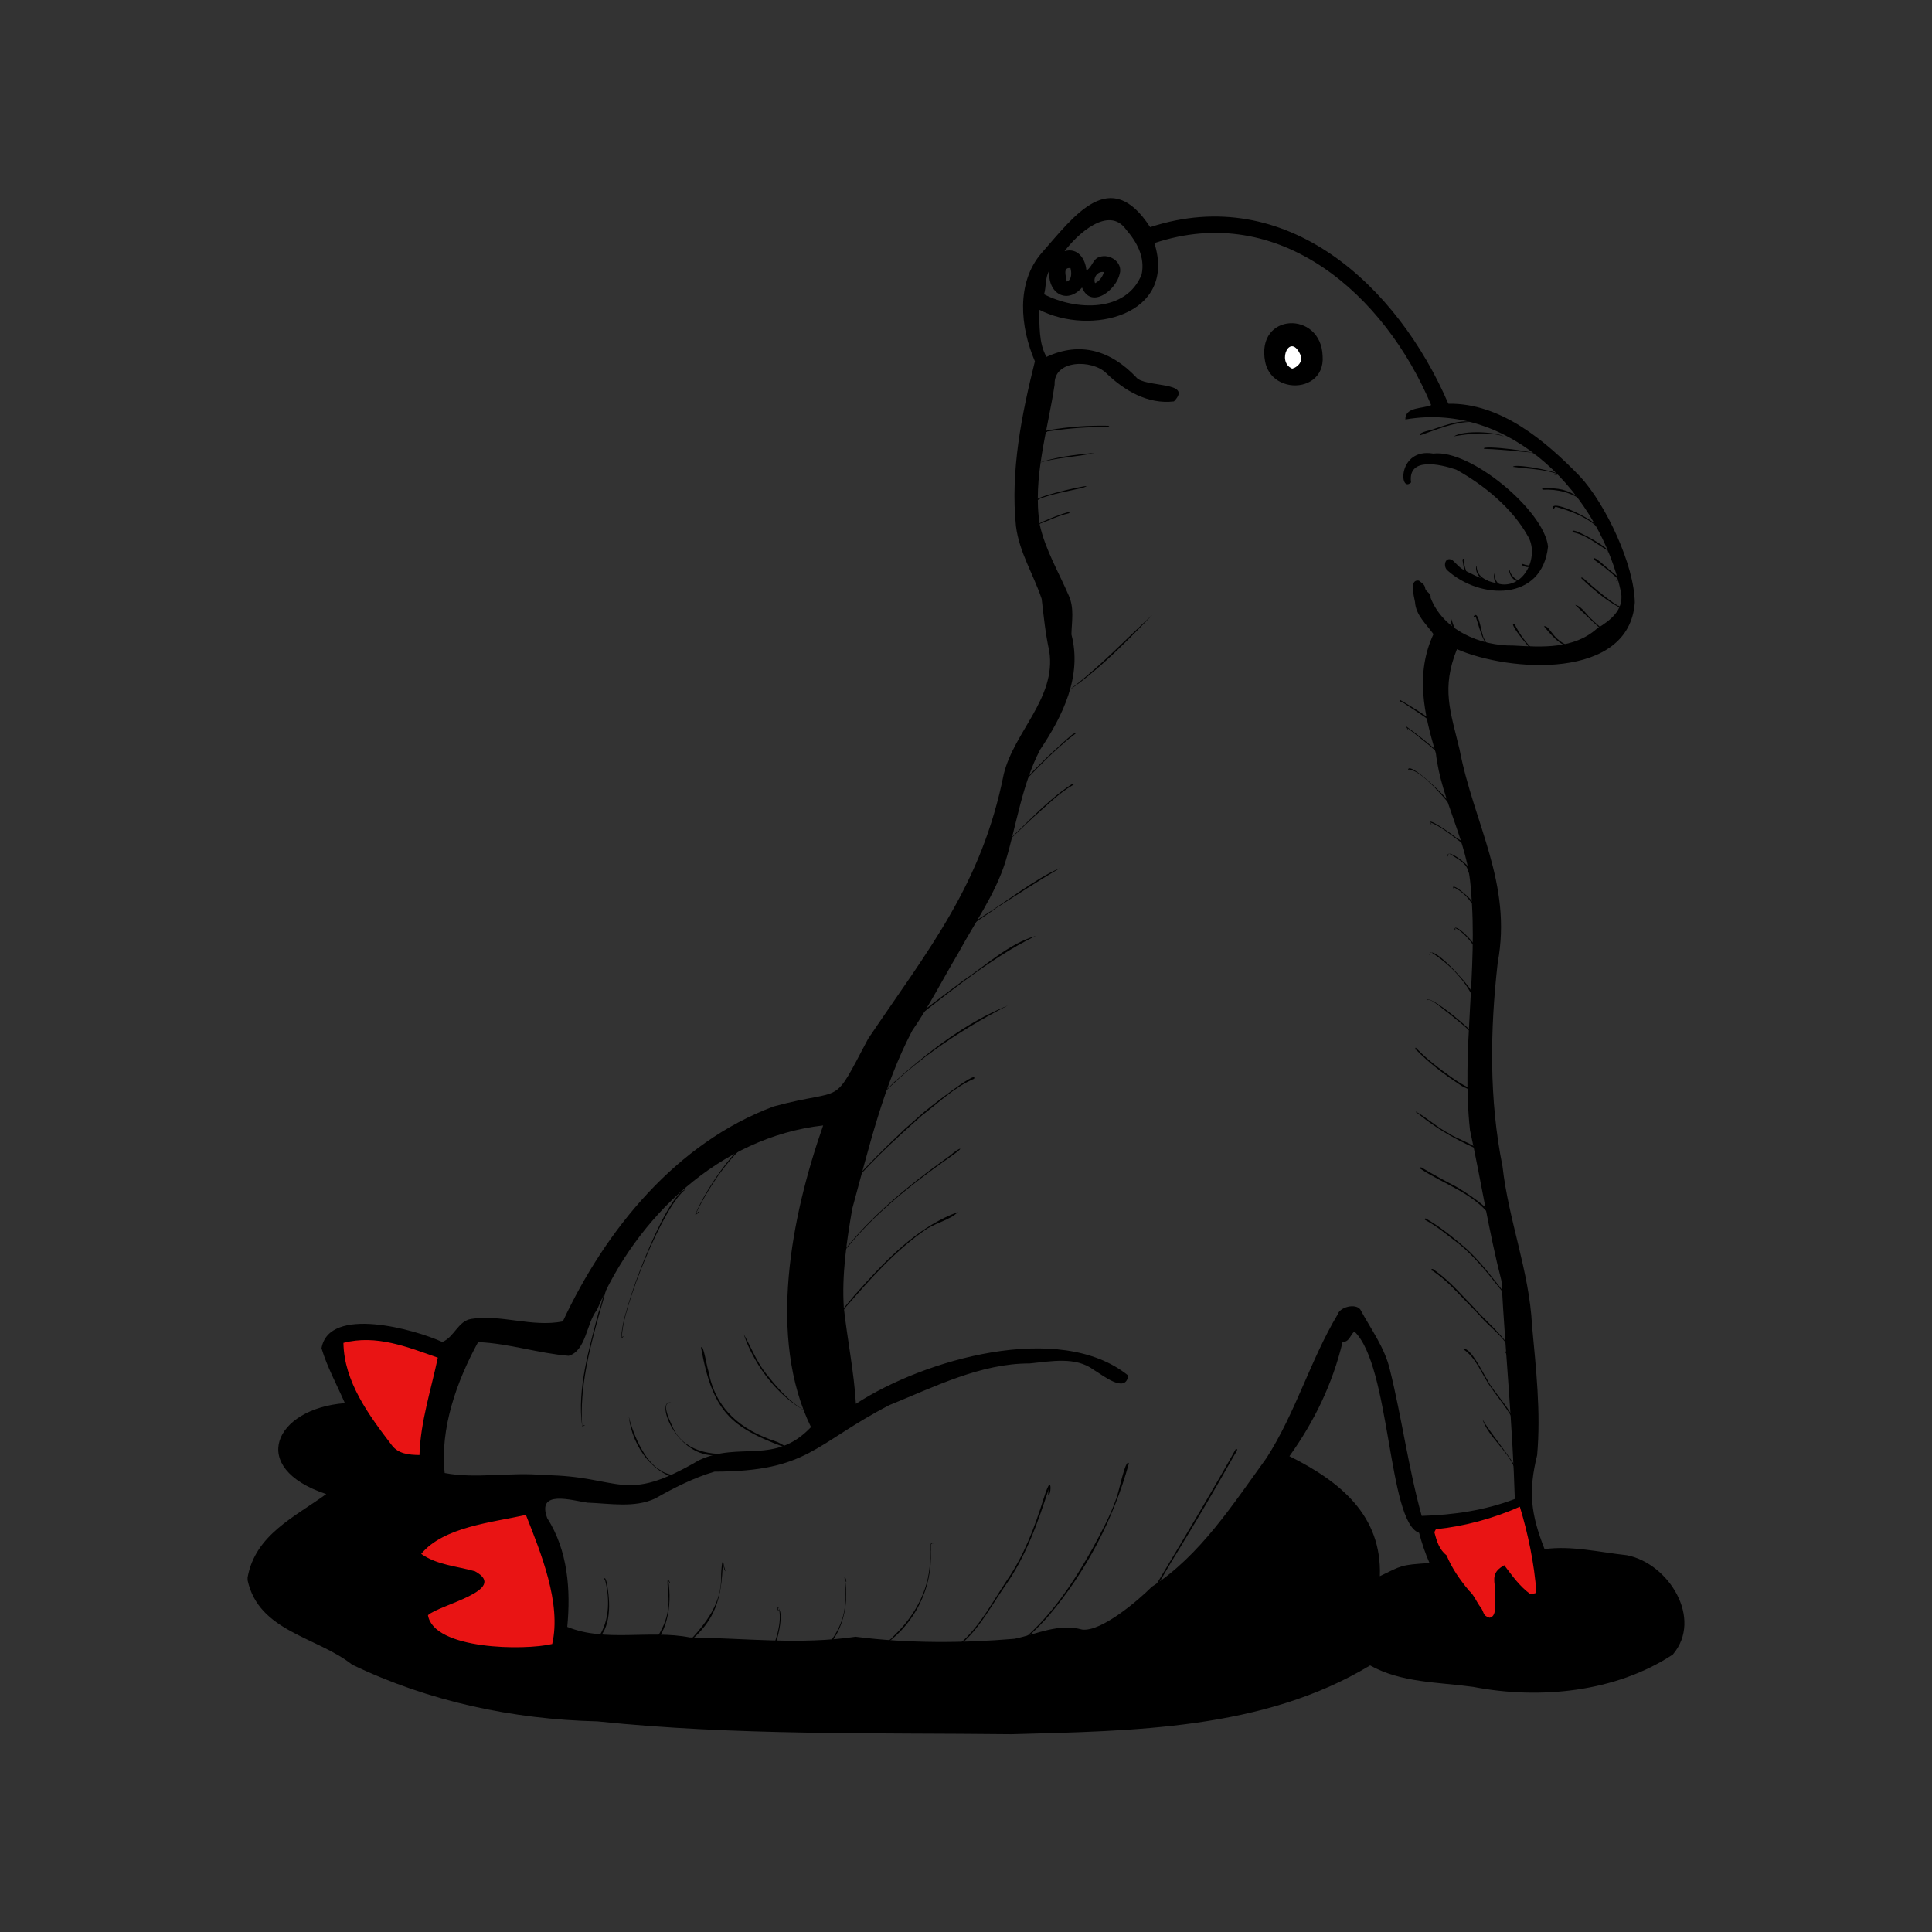 <svg id="ecCWP45yYfn1" xmlns="http://www.w3.org/2000/svg" xmlns:xlink="http://www.w3.org/1999/xlink" viewBox="0 0 2000 2000" shape-rendering="geometricPrecision" text-rendering="geometricPrecision" style="background-color:rgba(255,255,255,0)">
<rect x="0" y="0" width="2000" height="2000" fill="#333333" stroke="none"/>
<style><![CDATA[
#ecCWP45yYfn75 {animation-name: ecCWP45yYfn75__m, ecCWP45yYfn75_c_o;animation-duration: 5000ms;animation-fill-mode: forwards;animation-timing-function: linear;animation-direction: normal;animation-iteration-count: infinite;}@keyframes ecCWP45yYfn75__m { 0% {d: path('M1112.884,163.541C1113.752,174.858,1109.505,183.05,1102.914,188.074C1089.744,198.113,1067.214,195.499,1057.434,179.879C1055.596,176.944,1054.209,173.55,1053.418,169.695C1043.413,118.423,1111.283,116.378,1112.884,163.541Z');animation-timing-function: step-end} 20% {d: path('M1112.884,163.541C1113.752,174.858,1109.505,183.05,1102.914,188.074C1089.744,198.113,1067.214,195.499,1057.434,179.879C1055.596,176.944,1054.209,173.55,1053.418,169.695C1043.413,118.423,1111.283,116.378,1112.884,163.541Z');animation-timing-function: step-end} 21% {d: path('M1116.688,176.54C1116.692,187.578,1106.069,174.234,1098.488,171.384C1092.341,169.074,1083.604,166.372,1073.937,169.265C1059.122,173.699,1050.184,191.999,1050.091,180.322C1051.033,139.555,1115.793,143.841,1116.688,176.54Z');animation-timing-function: step-end} 23.4% {d: path('M1112.884,163.541C1113.752,174.858,1109.505,183.05,1102.914,188.074C1089.744,198.113,1067.214,195.499,1057.434,179.879C1055.596,176.944,1054.209,173.55,1053.418,169.695C1043.413,118.423,1111.283,116.378,1112.884,163.541Z');animation-timing-function: step-start} 27.4% {d: path('M1112.884,163.541C1113.752,174.858,1109.505,183.05,1102.914,188.074C1089.744,198.113,1067.214,195.499,1057.434,179.879C1055.596,176.944,1054.209,173.55,1053.418,169.695C1043.413,118.423,1111.283,116.378,1112.884,163.541Z')} 100% {d: path('M1112.884,163.541C1113.752,174.858,1109.505,183.05,1102.914,188.074C1089.744,198.113,1067.214,195.499,1057.434,179.879C1055.596,176.944,1054.209,173.55,1053.418,169.695C1043.413,118.423,1111.283,116.378,1112.884,163.541Z')}}@keyframes ecCWP45yYfn75_c_o { 0% {opacity: 1;animation-timing-function: step-end} 21% {opacity: 1;animation-timing-function: step-end} 23.4% {opacity: 1} 100% {opacity: 1}} #ecCWP45yYfn75_ts {animation: ecCWP45yYfn75_ts__ts 5000ms linear infinite normal forwards}@keyframes ecCWP45yYfn75_ts__ts { 0% {transform: translate(1339.028px,366.758px) scale(1,1);animation-timing-function: step-end} 20% {transform: translate(1339.028px,366.758px) scale(1,0.55);animation-timing-function: step-end} 23.4% {transform: translate(1339.028px,366.758px) scale(1,0.55);animation-timing-function: step-start} 27.4% {transform: translate(1339.028px,366.758px) scale(1,1)} 100% {transform: translate(1339.028px,366.758px) scale(1,1)}} #ecCWP45yYfn76 {animation: ecCWP45yYfn76_c_o 5000ms linear infinite normal forwards}@keyframes ecCWP45yYfn76_c_o { 0% {opacity: 1;animation-timing-function: step-end} 20% {opacity: 0;animation-timing-function: step-end} 23.4% {opacity: 1} 100% {opacity: 1}}
]]></style>
<g transform="translate(256.124 203.645)"><path d="M1338.1,1437c9.6,47.3-37.1-17.7-37.1-17.7-17.5,2.5,2.6,63.7-17.7,56.3-6.7.7-6.5-10.7-10.5-15-6.3-6.7-11.4-14.7-16.6-22.5-7.7-8.6-46.4-62.9-28.6-61.5c63.3-6.4,87.4-30.6,94.8-18.8c5.8,9.7,9.2,37.4,15.7,79.2Z" fill="#e91414"/><path d="M321.3,1444.3c5.1,14.7-.3,44-4,58.7-2.1.5-4.1,1-6.1,1.8v0c-43.3,2.5-89.9,2.8-127.8-21v0c0,0,0,0,0,0-3.8-3.7-10.1-11.4-4.9-14c103.8-52.6-11.7-42.8-7.3-73.5c36.3-21.4,75.7-32.1,117.2-38.3.4.6.8,1.1,1.2,1.7c0,0,0,0,0,0v0c13.3,31,23.6,51.6,31.7,84.6Z" fill="#e91414"/><path d="M202.9,1196.7c-9.2,26.6-12.7,79-20.1,103-3.2,10.3-23.5,22.8-59.4-37.1-73.2-105,4.9-96.9,79.5-65.9Z" fill="#e91414"/><g><path d="M0.2,1429.3c7.9-44.2,48.7-62.5,81.4-86.3-81.8-27.1-53.5-88.5,19.3-94.1-8.2-18.9-18.3-37.2-24.2-56.8c7.7-44.5,97-19.5,125.1-6.5c12.6-5.4,16.2-21.7,29.9-23.9c30.6-5,62.9,8.9,94.8,2.6c44.4-95.1,117.7-185.1,218.4-222.6c75.5-20.4,59.1,2.7,97.7-70.1C705.5,778.3,760.1,712.4,783,597.5c10.9-44,54.4-78.6,47.1-126.9-4-18-5.8-36.3-7.9-54.3-8.5-25.4-23.2-48.2-26.6-75.2-5.9-56.9,5.9-115.9,19.6-170.7-15.2-35.3-19.8-81.4,7-112.2c34.2-38.9,71-90.5,112.3-26.7c141.2-46.2,256,60.5,308.7,182.8c54.2-.9,100.5,38.3,136.4,75.4c26.6,28.7,56.1,91.5,56.6,130.4-5.8,80.6-130,71.9-184.1,48.3-16.4,40.6-6.7,64.5,2.7,103.8c14.8,77,54.8,138.4,39.5,220.7-8,70.3-9,141.5,5,211.1c6.2,55.6,27.7,108.4,30.5,164.3c4.1,44.8,9.3,89.5,5.3,134.5-9.3,37.5-6.6,60.8,7.7,97.2c27.8-3.9,57.2,3.3,85.2,6.3c43.2,8.4,79.1,65.6,47.6,102.8-59.1,39-137.9,46.8-206.7,33.5-35.9-5-74.2-4.1-106.7-22.2-110.7,66.8-245.7,67.7-371.1,71.2-142.9-1.6-286.4,1.5-428.8-13.3-87.7-2.1-174.6-20.6-253.9-58.7-36.6-29-96.7-34.2-108.2-87.4c0-1,0-1.9,0-2.9ZM1312,1348.1c-2.2-74.9-9.7-150.4-13.8-225.7-13.2-51.5-21.2-104.2-32.6-156.1-9.1-82.8,8.6-166.1.9-249.1-2.8-49.1-30.7-92-36.2-141-12.4-40.9-21.5-82.6-2.5-123.4-7.4-10.4-18.3-19.7-19.1-33.2-1-5.9-6.3-23.9,4-22.2c2.6,2.2,6.1,3.8,6.5,7.8.6,4.1,6.4,5,5.6,9.9c12.9,33.5,51.2,50,85.8,49.5c29.9,1.7,62.6,3.8,86.6-17.7c13.7-8.3,27.5-18.8,24.9-36.7-21.1-100.5-113.5-198.7-223.4-179.6-.2-13.4,17.9-10.8,26.7-14.9-48-114.2-156.6-211-286.5-167.7c23.5,74.8-66.2,96.6-119.6,68.8c1.1,16.3-.5,34.4,7.9,49c35.3-16.4,66.7-6.3,92.7,20.9c8.2,11.3,60.2,3.8,39.2,25.2-26.9,3.2-51.2-11.1-70-29.2-14.4-14.4-54.6-14.3-53.5,11.8-7.1,47.7-23,96.4-15.4,145c5.8,26.1,19.7,49.2,30.1,73.5c5.8,13.1,3,26.5,2.7,40.1c11.3,42.9-8.9,84.4-32.4,119.3-18.8,36.1-24.4,77.9-36,116.3-10.7,33.8-31.9,63.2-48.7,94.3-15.9,26.7-30,54.6-47.7,80.3-30.1,57.2-45,122.3-62.1,184.4-5.8,33.7-10.9,68.3-8.7,102.5c3.7,33.1,10.6,66.9,12.5,99.4c69.9-45.7,211.1-86.6,281.9-29.3-2.5,19.4-26.9-.8-35.6-5.8-18.9-14.2-44.6-8.8-66.4-6.7-50.8-.1-98.6,24.2-145.2,43.1-78.3,40.6-83.6,68.6-181.1,68.9-21.4,6.3-41.9,16.7-61.4,27.8-21.5,10-47,5.1-70,4.3-16.2-2.2-53.1-14-41.7,16.1c21.3,33.4,24.4,74.1,20.7,112.5c39.7,16.2,85.1,2.7,126.8,10.9c57.5.8,114.4,7.7,171.7-.7c54.1,6.9,110.3,6.7,164.5,2.1c23.7-4.9,45.5-16.3,70.1-9.5c19.7,2.4,57.9-30.1,72-44.3c49.8-32.1,84.3-85.8,118.8-133.4c30-46.5,45.5-101.7,73.6-148.5c2.2-7.7,18.5-11.9,23.5-5.1c10.9,20.3,25.2,39.2,30.6,62.3c12.4,50.1,19.1,101.5,32.9,151.3c33-1,65.5-5.7,96.4-17.5ZM596,961.4c-106.5,12-193.6,94.6-234.1,190.9-11.1,13.9-11.1,42.2-29.3,47.6-31.6-2.6-62-12.9-93.8-14.2-22.1,40.4-39.6,89.5-34.6,135.5c32.2,6.3,69.1-1.3,102.8,2.2c80.5.7,81.4,31,160.4-15.4c42.3-19.9,78.4,5.5,116-34.3-45.3-92.8-20.4-218.2,12.6-312.3Zm537.7,224.2c-10.3,43.1-29.2,82.2-55,118.2c52.2,26,95.8,61.1,93.6,124.2c22.8-11,21.1-11.7,51.4-13.6-4.5-10.3-7.9-20.4-10.8-31.3-32.3-10.8-29.5-172.9-67-208.4-4.4,3.9-5.1,10.8-12.2,10.9ZM179.9,1404.9c16.4,11.6,36.9,12.7,55.6,18c35.8,19.5-36.6,34.5-48.6,45.5c6,35.8,99.8,36.7,128.6,29.8c9.8-42.1-11.9-94.8-27.2-133.6-35.7,7.9-85.2,12.4-108.4,40.3Zm-1.8-102.3c1-34.4,12.1-67.9,19-100.8-31.4-11-63.7-24.2-97.7-15.3.6,40.2,26.4,75,49.9,105.7c6.8,9.3,17.9,10.2,28.8,10.4Zm1123,114.1c8.5,11.2,15.7,21.6,27,29.9c1.8-.8,4.1-.1,6.2-1.6-1.9-29.3-9-62.5-17.1-88.9-27.5,12.2-57.4,20.3-86.9,23.3-.6,1.1-1.2,2.2-1.6,3c2.5,9.6,5.1,18,12.7,24.1c5.5,13.5,14,25.5,23.2,36.5c5.4,4.7,7.8,12,12.3,17.6c3.5,5,1.7,8.2,8.9,10.4c9.6-1.3,4.1-21.2,6.1-29-2-12.1-2.9-18.7,9.2-25.3ZM868.5,76.4c6.4-3.9,6.5-12,13.6-14.1c10.7-3.6,24.3,5.6,20.9,17.5-3.5,16.5-29.5,37.3-39,14.2-16.1,18.2-36.2,5.5-33.8-17.8-4.6,7.6-3.1,16.5-5.5,24.8c32.9,16.9,85.2,19.1,101-20.6c3.7-18-4.9-33.4-16.1-46.4-18.1-25.5-51,5.3-63.7,22.4c13.4-4.1,21.7,7.7,22.6,20ZM852,73.9c-8.5-1.1-4.3,9-3.9,13.9c5.5-1.5,5.2-9.5,3.9-13.9Zm25.5,15.6c4.5-2.3,7.8-6.5,9.1-11.5-6.5-1.3-11.5,6.1-9.1,11.5Z"/><path d="M1227.6,265.9c38.5-4.8,114.8,59.2,118.8,96.2-6,57-70.3,55.5-104.5,24.4-4.5-4.6-1.7-14.5,5.5-10.3c4.2,3.7,7.6,8.3,12.8,10.7c12.2,6.2,24.8,12.3,38.4,14.4c25.3,2.3,38.6-31.2,26.7-50.3-15.8-28.4-45.4-52.8-74-68.5-16.4-5.6-50.4-13.5-46.7,13.3-12.6,11.7-13.9-36.1,23-29.9Z"/></g><g><path d="M602,1175.4c-5.6-1.4,23.4-34.3,26.1-37.8c0,0,0,0,0,0c4.1-4.6,8.3-9.2,12.4-13.8c0,0,0,0,0,0c27-29.7,57.5-59.1,95.2-72.8-9.3,9-25.1,11.5-35.8,19.8-30.7,21.7-55.9,50.5-80.5,78.7-2.1,3.8-25.6,28.1-13.7,25.3.6,1.2-2.8.2-3.7.6Z"/><path d="M596.1,1136.9c-12.4-2.7,6.1-22.9,9-29.1c32.3-46.6,76.6-82.6,122.3-115.2c9-8.1,17.3-10.8,2,.1-49.5,34.6-97.6,73.5-130.2,125.1-2.7,5.2-7.4,10.8-7,16.8.6.6,4.9,1.6,3.9,2.3Z"/><path d="M612.6,1043.5c-5.9-1.2,11.7-21.4,13.8-23.7c17.1-19.1,35.4-37,54-54.6c0,0,0,0,0,0s0,0,0,0c5.7-5,11.4-10.1,17.1-15.1c0,0,0,0,0,0c3.4-3.6,59.7-47.7,54.7-37-20.1,8.4-36.6,24.8-53.9,37.9c0,0,0,0,0,0-29.1,26-58.4,52.5-82.4,83.5-1.1,1.9-4.7,6.7-3.6,8.6c3.8-.2,4.9.6.3.4Z"/><path d="M643.4,944.4c4.6-10.3,17.9-18.8,25.7-27.5c0,0,0,0,0,0c35.4-31.5,74-61.7,118.1-79.7-50.7,25.9-104.6,61.9-143.4,106.7.6-.2,1.5-.6,1.6-1.3.1-.3-.1-.8.3-.8.9,1.1-1.2,3-2.3,2.6Z"/><path d="M671.6,866.4c20.9-19.6,45.4-36.7,68.4-54.3c24.4-16.3,48.1-38.8,76.3-47-49.6,23.9-99.2,66.2-144.7,101.3Z"/><path d="M724.4,780.3c-10.1-3.5,30.7-30.8,34.5-33.9c0,0,0,0,0,0s0,0,0,0c26.1-16.1,57.4-40.9,82-51.3-22.5,13.3-44.3,27.5-66.3,41.6c0,0,0,0,0,0s0,0,0,0c-8.6,7-55.8,34.6-50.2,43.6Z"/><path d="M767.4,683.9c27.5-21,55.1-56.1,87-76.4.8-.3,1.4.9.5,1.3-15.5,8.9-28.2,22.3-41.7,33.9c0,0,0,0,0,0-11.5,10.8-22.9,21.9-34.4,32.7c0,0,0,0,0,0-2,1.8-4,3.5-6,5.3c0,0,0,0,0,0-1.5,1.1-3.1,3.1-5.4,3.2Z"/><path d="M796.2,613.6c15.6-18.5,33.3-35.4,51.4-51.5c1.7-1.2,8.3-8.2,9.8-6.4-4,3.2-9.4,7-13.4,10.9-16.7,14.3-33.5,32.5-47.8,47Z"/><path d="M936.5,421.5c0,0,0,0,0,0c0,.1,0,.1,0,0c0,.1,0,0,0,0Z"/><path d="M825.9,243.5c-2.7-1,3.1-1.6,4.1-1.9c20.2-3.6,40.8-4.9,61.2-4.5c2.4,1.5.2,1.4-2.7,1.4-17.7-.2-35.1.8-60.6,4.5.5.9-1.6.5-2,.5Z"/><path d="M816.9,277.6c0-.4-.1-.7-.1-1.1c17.7-7,41-9.5,60.1-11.4-18.5,4.7-40.7,4.6-59.6,11.2c0,.4.3,2.1-.4,1.3Z"/><path d="M817.4,313.7c-1.5-3.8,68-19.2,47.3-12.4-15.2,3.6-30.8,6-45.4,11.7c2.7-.8-1.1,1.4-1.9.7Z"/><path d="M818.4,339.4c-1.8-1.4,40.4-17.7,31.9-11.7-10.4,2.3-20,7.2-29.9,10.8-.2.7-1.4.9-2,.9Z"/><path d="M1214,247c-1.7-3.6,12.2-5.2,14.9-6.8c12.5-4,25.6-9.3,38.8-7.1-18.4-.1-36.6,8-53.7,13.9Z"/><path d="M1249,248c10.4-6.6,43.2-4.5,51.9.1-16.7-5.1-35.8-2.8-51.9-.1Z"/><path d="M1334.2,268c-3-4.6-13.7-3.4-19.4-4.6-11.5-.8-23.1-2.2-34.5-2.4-5.5-4.6,61.9,3.2,53.9,7Z"/><path d="M1352.5,288c1.1-.7,3-.2,4.3-.7-14.6-5.6-32.2-5.5-46.7-7.7c2.1-4.5,62.9,8.2,42.4,8.4Z"/><path d="M1382.2,316.2c-.3-.1-1.1.1-1.1-.4.4-.6,1.4.2,2-.2c0,0-.1-.1-.1-.1-12-9.4-26.8-12.9-41.8-12.2-1.1,0-1.2-1.8,0-1.8c17.3.3,23.8,1,38.6,10.5c1.1.7,6.4,4.2,2.4,4.2Z"/><path d="M1395.5,341.3c-.7-.3.1-.6.5-.5-11.3-10.1-27-15.6-41.5-19.8-1.5-.3-1.9,3.9-3.3,1.7-2.3-11.6,51.3,16,44.3,18.6Z"/><path d="M1408.5,367.9c-.6-.3.4-.9.3-1.3-11.7-6.7-23-16.5-36.4-19.2-1-.1-.9-1.7.1-1.7c3.7-1.2,40.7,19.5,36,22.2Z"/><path d="M1417.1,397.5c0-1.1,2.9-.4,1.7-1.8-7.8-7.1-16.1-14.2-25-20-1.8-6.5,14.5,9.5,16.4,10.7c1.7,1.8,15.5,10.9,7.3,11.1.1.3-.4.4-.4,0Z"/><path d="M1420.4,425.3c-14.5-7.7-28.3-19.6-39.8-30.6.4-.9,1.5-.3,2.1,0c11.4,10.2,23,20.4,36,28.7.7-.5,3.7,1.7,1.7,1.9Z"/><path d="M1403,448.5c-.5-.3-4.8-2.3-3.6-2.5-8.4-7.5-17.3-16.2-24.9-23.5c7.1,1.4,12.1,11.1,18,15.7c3,3.5,8.6,7,10.5,10.3Z"/><path d="M1379,469.2c-18.6-2.8-26.1-11.6-36.9-24.6c7.3-1.2,8.1,17.5,34.1,22.9-.3-.2-1.3-1.3-.3-1.1c1,1.6,2.7,1.5,4.3,1.9.4.8-.7,1-1.2.9Z"/><path d="M1335.9,474c-4.3,0-32.8-35.3-24.2-31.7c5.3,10.7,12.4,20.6,21.5,28.3.6.8,4.6,2.9,2.7,3.4Z"/><path d="M1294.8,476.4c-.4,0-2.1-.2-1.1-.6.7,0,1.4.3,2,0-18.3-14.4-17.4-21-24.3-41.5-.4,1.2-2.4,1.5-1.9-.1c5.7-7.3,7.8,20.8,11.1,23.9-.1,4.2,20.2,19.1,14.2,18.3Z"/><path d="M1258.7,463c-5.7-7.2-14-17.7-12.8-26.9c2.7,8.5,6.4,18.3,12.5,25.9-.1-.4-.2-2.9.5-1.9-.4.8.7,2.9-.2,2.9Z"/><path d="M1269,397.5c-8.8-2.2-9.9-13.6-11.1-21.1.2-4,2.7.1,1.2,1.5c1,4.8,2.9,13.8,7,16.7.9.8,6.1,1.8,2.9,2.9Zm-10-20.8c0-.4.2-.7,0-1-.1.3-.1.7,0,1Z"/><path d="M1284,398.8c-7.1-1.2-13.9-10.1-11.7-16.8c1.9-.3,2.7.6.2.5.2,14.2,16.4,14.8,11.5,16.3Z"/><path d="M1300.2,404.3c-7.6-.1-11.5-9.5-9.1-14.6-.4,8.4,5,14.7,13.8,13.1c2.8,2.2-3.4,1.7-4.7,1.5Z"/><path d="M1314.8,398c-8.8-1.9-9.9-16-8.1-11.2.5,3.8,6.3,11.6,10.6,9.4c1.8-.5,3.3-3.7,5.1-2.8.3,2.2-5.4,5.3-7.6,4.6Z"/><path d="M1321,382.1c0,0,.1.1,0,0-1.6-.1-2.6-2.7-.4-1.8c1.4.6,2.9.9,4.4,1.2.9.3,2.7-.1,2.7,1.2-1.1,1.7-6.3,0-6.7-.6Z"/><path d="M1228.8,550.7c-1-.2-4,.6-4-.9c1.4-1.8,5.1,0,7.2-.8-11.1-9.7-24-17.6-36.3-25.7-.9.1-1.9.1-2.2-1-.3-.4-1-1.1-.1-1.3c3.1,1.8,54.6,31.7,35.4,29.7Zm-33.9-27.8c0,0,0,0,0,0-.3-.2-.6-.4-.9-.6.1.4.4.7.9.6Z"/><path d="M1238.7,582.7c-10.8-12.5-24.8-22.3-37.6-32.6.3.4.4,2.7-.3,1.7.7-1.1-1.9-3.1-.8-3.2c10.7,7.8,21.1,15.9,31,24.7c1.1,1.1,12.5,10.6,7.7,9.4Z"/><path d="M1249.6,635.4c-8.4-10.9-35.4-43.5-48.2-42.4c2.2-10,54.4,42.2,48.2,42.4Z"/><path d="M1265.6,675.4c-.4-.1-.6-.7-.4-1.1-13.8-8.4-26-20.9-41-26.8.1.5,2.4,2.3,1.1,2.2-6.5-9.9,21.8,10.5,24,12.2c1.6,2.1,21.7,12.1,16.3,13.5Z"/><path d="M1263.6,699.2c-.1-8.4-10.9-13.8-17.8-18.2-3.4-2.2-2.2.1-3,2.2-3-10.4,20.8,7.9,21.1,10.9.7.9,1.8,7.7-.3,5.1Z"/><path d="M1267.2,731.3c-4.4-7.1-11.4-13-18.8-16.7.3.6,0,2.6-.3,1.1-2-7.5,25.6,16.2,19.1,15.6Z"/><path d="M1269.8,775.8c-5.1-7.1-11.3-14.5-19.2-18.7-.6.2.4,3.5-.7,2.4-2.5-11.6,25,17.1,19.9,16.3Z"/><path d="M1270.5,832.7c-8.6-20.6-25.9-38.1-44.4-50.1-3.5-2-1.2,3.1-2.6,2.1c1.6-12.9,40.5,30.8,43,36.7c0,0,0-.1,0-.1.7,1.4,7.9,13.2,4,11.4Z"/><path d="M1272.5,872.2c-8-11.3-19.9-19.2-30.3-28c0,0,0,0,0,0-3.1-1.8-20.9-18.2-21-11.3-3-12.8,59.6,39.9,51.3,39.3Z"/><path d="M1274.7,930.7c-4.8-6.2-14.4-7-20.5-12.1-15.8-10.4-31.3-22.1-44.5-35.7-.5,1.9-1.4-4,.5-1.3c11,11.5,24,21.2,37,30.5c7.6,5.4,15.7,10.1,24.4,13.5c2-.1,7.6,6.9,3.1,5.1Z"/><path d="M1269.7,984.4c-17.5-8-34.5-17.4-49.9-29c0,0,0,0,0,0-1.8-1.3-3.5-2.7-5.2-4c0,0,0,0,.1,0-1.2-1-2.5-2-3.7-2.9.5,2.7-1.1-1.4-1.9-1.7c10.9,5.7,23.5,17.6,36.1,23.6c0,0-.1,0-.1,0c1.9,2.3,30.7,13.6,24.6,14Z"/><path d="M1288.1,1057c-17.4-25.1-49.7-34.6-74.2-51-.3-1.3,1.2-1.5,1.9-.8c11.5,6.9,23.4,13.3,35.3,19.5c7.3,4.1,40.3,24.9,37,32.3Z"/><path d="M1306.9,1151.1c-.4,0-2.3-1-1.3-1.3c9.4,2.7-7-17.1-8.9-19.4c0,0,0,0,0,0s0,0,0,0c-13.1-16.6-26.4-33.3-42.9-46.7c0,0,0,0,.1.1-11.3-8.4-22.1-17.9-34.6-24.5-1-.5-.2-2,.7-1.5c15.2,8.8,29,20.2,42.3,31.6c0,0,0,0,0,0c10.9,10.2,20.5,21.7,29.6,33.5c0,0,0,0,0-.1c1.8,2.4,3.7,4.7,5.5,7c0,0,0,0,0,0c1.9,3,17.4,19.9,9.5,21.3Z"/><path d="M1306.1,1201.7c-1-1.1-5.2-6.4-3.9-6.9c1.1,1.8,4.8,10.1,6.3,4.7-3.2-16.8-22.4-28.5-32.8-41.3c0,0,0,0,0,0-10.1-10.3-20-20.9-30.2-31.1c0,0,0,0,0,0-5.8-5.6-12-10.8-18.7-15.3-.7.3-1.4-.5-1.1-1.2.7-2.3,4.3,1.8,5.5,2.3c14.7,10.8,26.4,24.8,39.1,37.7c5.1,7.4,51.3,46.6,35.8,51.1Z"/><path d="M1310.8,1273.1c4.8-5.4-18-31.8-23.5-40.5-9.7-13.2-14.9-30.8-29.2-39.9c8.1-2.5,21,25.4,25.6,32.3c4.1,10.2,33.8,40.1,27.1,48.1Z"/><path d="M1311.6,1317.5c-.2-.3-.7-2.1.1-1.7-7.7-18.3-26.8-31.8-33.2-50.1c9.2,15.3,22.1,30.2,32.1,45.7.6,1,3,6.7,1,6.1Z"/><path d="M838,519c-1.5-.2-.5-3-.1-3.7.9.3-1.1,3.5.4,3.2c6.5-2.3,11.7-7.4,17.1-11.5c28.9-22.3,55.1-50.1,81.3-74.1-29,30-62.5,64.5-98.7,86.1Z"/><path d="M346.5,1272.8c-5.3-38.5,7.2-80.1,16.9-117.7c5.3-11.3,12.7-64.6,22.6-64.9c3.3-.4,2.5,2-.4,1.6-3.6.5-4.3,4.6-5.3,7.5-5.6,19.1-10.5,38.3-16.1,57.4-10.4,37.4-20.3,76.4-17.7,115.4.6.5,1.6-.4,2.3-.3c1.6.3-1.8,1-2.3,1Z"/><path d="M387.4,1181.2c-3-21.9,46-149.5,66.4-153.7-22.6,15.1-66.6,124.3-66.1,153.3c2.6-3.1,1.2.7-.3.4Z"/><path d="M463.6,1053.6c11-27,48.5-83.2,74.5-87.4-31.2,13.5-59.8,56.9-74.1,87c1.5-.6,2.5-2.8,4-3-.4.9-3.3,3.9-4.4,3.4Z"/><path d="M455.3,1328.9c-34-2.6-56.8-34.2-60.5-66.2c2.7,12.4,14.9,47.1,34.1,56.3c2.7,3.8,31.6,8.4,26.4,9.9Z"/><path d="M487.8,1302.7c-45.3,4.7-68.3-63.3-47-53.6-14.2-4.2-4.3,16.4-1.1,23.4c10.9,26.4,41,31.6,66.5,28c3.6,3.2-16.1,1.7-18.4,2.2Z"/><path d="M566.1,1298.2c-64.5-22.9-83.9-37.4-96.5-106.7c2.2-5.6,6.3,21.8,7.6,24c7.2,39.4,33.4,61.1,70,73.1c4.9,1.3,23.4,15.1,20.7,3.4-.7-1.8,4.2-2.5,3.3-1.3-.8,0-2.2-.2-2.7.7.1,2.9,2.8,7.2-2.4,6.8Z"/><path d="M586.4,1261.4v0c-34.1-14.5-61.2-50-72.7-84c7.5,13,13.5,29.1,23.5,41.3c0,0,0,0-.1-.1c11.4,14.3,23.6,28.7,39.6,37.8c0,0,0,0,0,0c1.7,1.7,11.3,3.4,9.7,5Z"/><path d="M360,1495.6c14.8-17.1,15.8-42.4,10.2-63.9-.5.5-.6-.3-.6-.6.1-3.8,2.3,2.7,2.4,3.8c3.7,19.5,5.4,47.8-12,60.7Z"/><path d="M414.2,1506.1c13.1-18.5,24.2-34.8,21.4-59.9.1-1.1-2.1-19.4.7-13.6c2.6,3.9.5,2.7-.6-.2c4,26.2-.8,56-21.5,73.7Z"/><path d="M455.1,1497.8c19.2-20.5,36.5-41.4,35.3-71.9c0-1.4,1-18.8,2.5-10.9.2,2.8,1.7,5.7,1.9,8.2-1.8-2.5-1.9-6.5-2.7-9.5-1.1,37-7.3,60.5-37,84.1Z"/><path d="M539.5,1516.6c4.6-17.1,14.4-35.8,10.9-54.6-.9-3.5-1.6-.5-.6,1.2.3,0,.4.5,0,.5-1.1-.1-1.2-2.9-.8-3.6c8.8,7.2-3.8,47.1-9.5,56.5Z"/><path d="M588.2,1513c26.3-26.3,34.4-46.1,29.9-83.7c1-1.1,2.5,4.9,1.6,4.9-.6-1.2-.4-3.2-1.3-4.5c0,0,0,0,0,0c5.5,31.5-4.1,64.3-30.2,83.3Z"/><path d="M661.9,1497.3c.5-2.4,4.5-3.9,6-6.2c0,0,0,0,0,0c.8-.8,1.7-1.7,2.5-2.5c0,0-.1.1-.1.1c22.3-21.5,37.3-50.6,36.3-82c.3-2.1-.4-14.2,2.3-13.3.4,0,1.8.4.9.7-3.5-.8-1.9,6-2.4,8.2c1.8,37.4-16,73.5-45.5,95Z"/><path d="M717.7,1510.5c-4.3-2,3.6-4.2,5.3-5c2.4.4-11.6,4.3-3.8,4.4c31.7-15.2,48.6-50.1,67.4-78.2c17.5-25.5,28.3-54.3,37.5-83.6c1-2.9,6.9-22.7,7.3-11.4-.2,7.6-3.8,11.3-1.9,1.1-11.5,35.4-23.9,70.5-45.7,101-17.8,25.7-35.1,61.1-66.1,71.7Z"/><path d="M773.5,1520.4c2.6-10.4,16.5-14.6,23.7-22c33.5-26.6,57.3-62.8,78.1-99.8c0,0,0,.1-.1.1c8.7-16.2,17.7-32.5,23.8-49.9c2.5-4.3,9.9-43.8,13.5-37.6-16,57.9-44.4,112.3-83.4,158.2-10.7,12.1-22.4,23.3-35.4,33-6.5,6-17,9.5-20.2,18Z"/><path d="M892.2,1489c-3.7-.9-1.6-1.3.6-2.4c4.8-2.5,9.5-5.2,13.9-8.3c17.4-12.2,27.8-31.5,38.7-49.2c26.2-43.9,52.6-87.7,77.6-132.4c4.4-1.8-1.7,6.1-2.2,7.4-19.6,34.7-39.7,68.9-60.5,102.8-18.9,29.9-34,67.4-69.2,81.3.4.2,1.9.4,1.1.8Z"/></g></g><g id="ecCWP45yYfn75_ts" transform="translate(1339.028,366.758) scale(1,1)"><path id="ecCWP45yYfn75" d="M1112.884,163.541c.868,11.317-3.379,19.509-9.97,24.533-13.17,10.039-35.701,7.425-45.48-8.195-1.838-2.935-3.225-6.329-4.016-10.184-10.005-51.272,57.865-53.317,59.466-6.154Z" transform="translate(-1082.737,-161.832)" stroke-linecap="round" stroke-linejoin="round"/></g><path id="ecCWP45yYfn76" d="M1090.338,163.403c2.356,5.818-3.565,12.098-8.988,13.286-16.632-7.016-1.683-39.058,8.988-13.286Z" transform="translate(256.291 204.926)" fill="#fff"/></svg>
